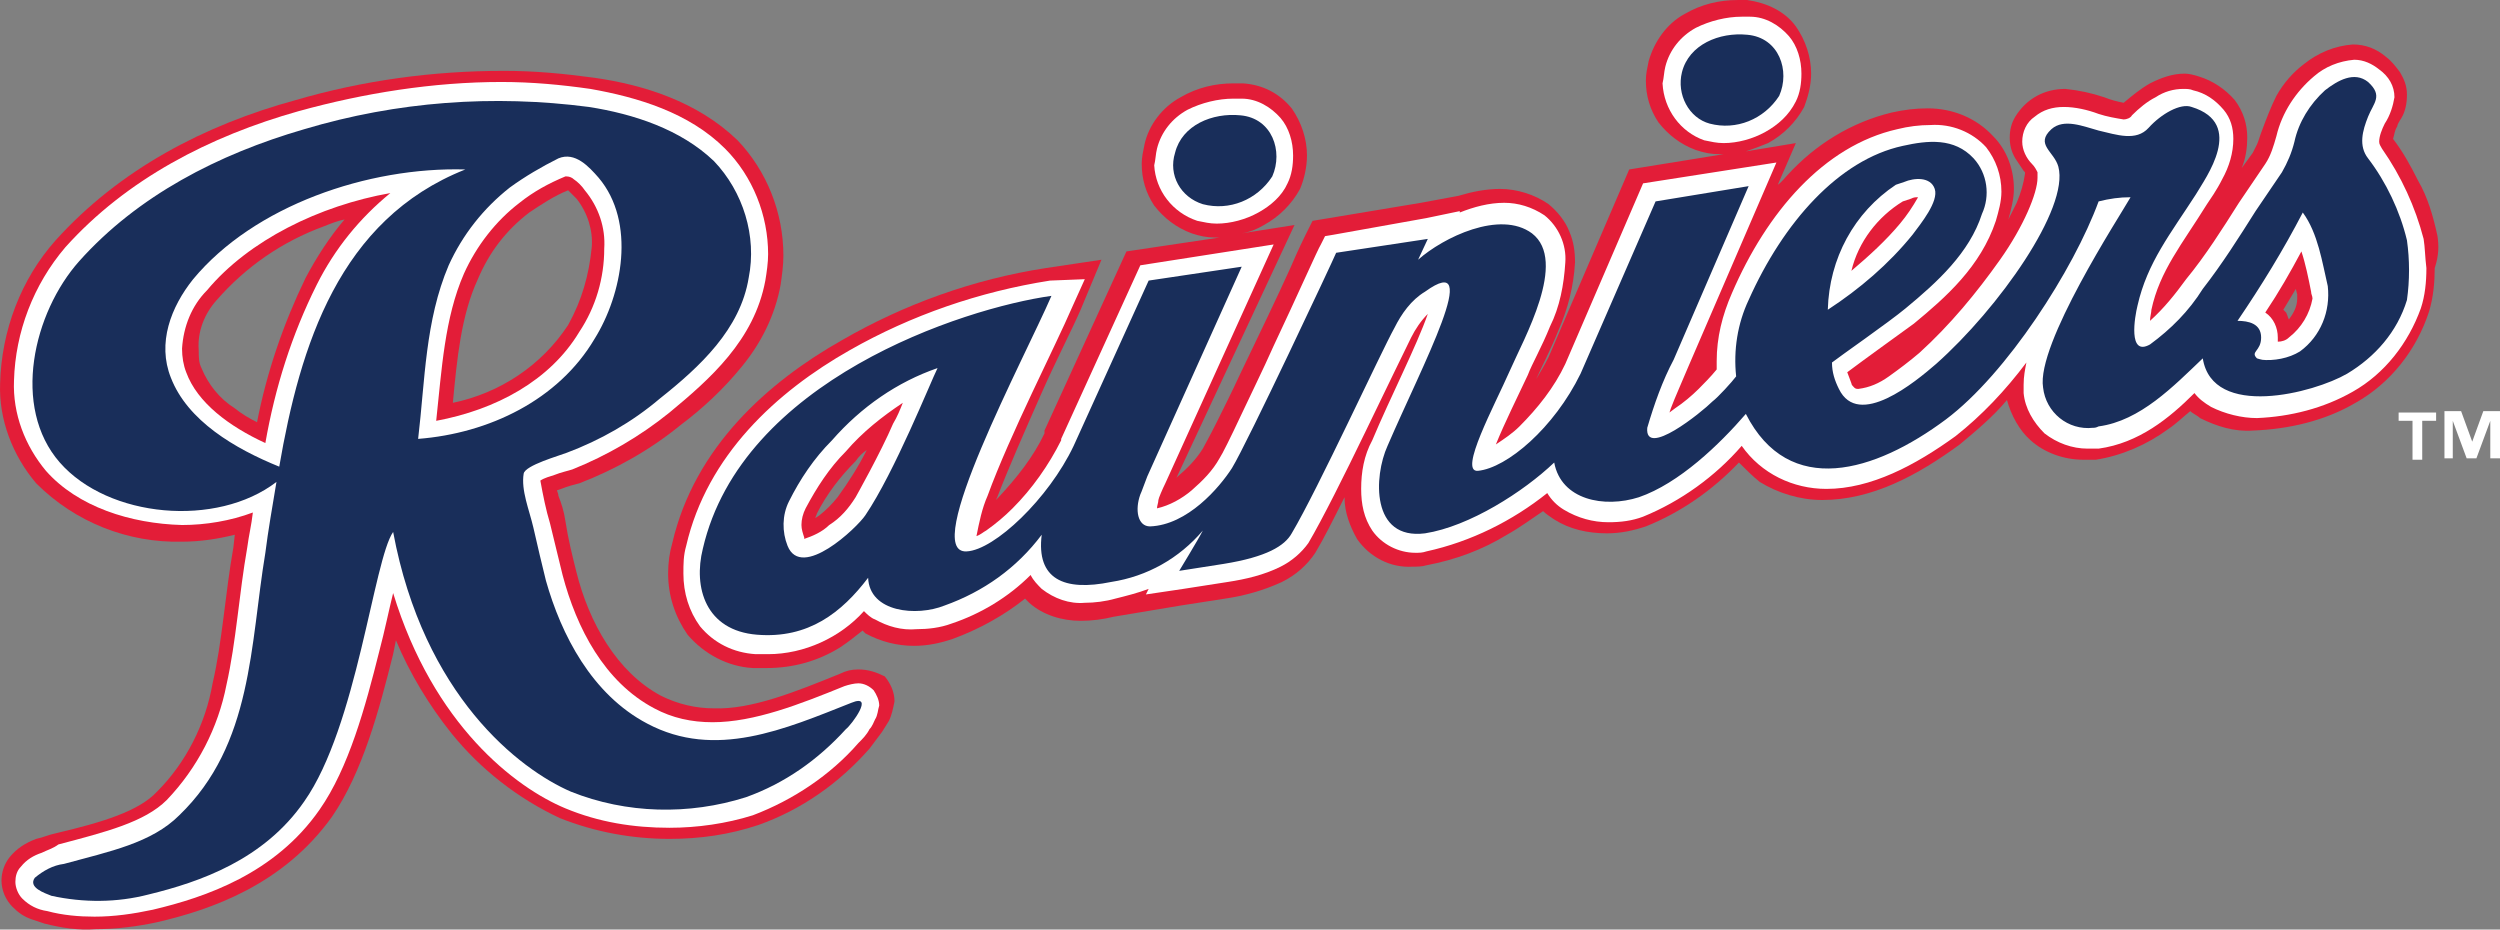 <?xml version="1.0" encoding="UTF-8"?>
<svg xmlns="http://www.w3.org/2000/svg" xmlns:xlink="http://www.w3.org/1999/xlink" width="365pt" height="135.71pt" viewBox="0 0 365 135.71" version="1.1">
<rect x="0" y="0" width="365" height="135.71" fill="#808080" stroke="none"/>
<defs>
<clipPath id="clip1">
  <path d="M 0 10 L 131 10 L 131 135.711 L 0 135.711 Z M 0 10 "/>
</clipPath>
</defs>
<g id="surface1">
<path style=" stroke:none;fill-rule:nonzero;fill:rgb(100%,100%,100%);fill-opacity:1;" d="M 365 66.918 L 363.582 66.918 L 363.582 61.441 L 361.555 66.918 L 360.133 66.918 L 358.105 61.441 L 358.105 66.918 L 356.891 66.918 L 356.891 60.023 L 359.32 60.023 L 360.945 64.484 L 362.566 60.023 L 365 60.023 Z M 355.672 61.441 L 353.645 61.441 L 353.645 67.121 L 352.227 67.121 L 352.227 61.441 L 350.199 61.441 L 350.199 60.227 L 355.672 60.227 L 355.672 61.441 "/>
<g clip-path="url(#clip1)" clip-rule="nonzero">
<path style=" stroke:none;fill-rule:nonzero;fill:rgb(89%,11.4%,21.999%);fill-opacity:1;" d="M 82.945 47.453 C 79.094 53.332 73.012 57.387 66.117 58.809 C 66.727 52.32 67.332 46.031 69.766 40.762 C 71.391 36.906 73.824 33.664 77.27 31.027 C 79.094 29.812 80.918 28.594 82.945 27.781 C 83.352 28.188 83.758 28.594 84.164 29 C 85.785 31.027 86.598 33.664 86.395 36.098 C 85.988 40.152 84.973 43.801 82.945 47.453 M 31.645 43.801 C 35.906 38.938 41.176 35.285 47.258 33.055 C 48.273 32.648 49.285 32.242 50.301 32.043 C 48.07 34.68 46.246 37.516 44.625 40.559 C 41.379 47.25 38.945 54.348 37.527 61.645 C 36.309 61.039 35.297 60.43 34.281 59.617 C 32.051 58.199 30.43 56.172 29.414 53.738 C 29.012 52.926 29.012 52.117 29.012 51.102 C 28.809 48.465 29.82 45.828 31.645 43.801 M 125.324 97.738 C 124.312 97.738 123.5 97.941 122.691 98.348 C 116.199 100.984 109.715 103.617 104.238 103.418 C 101.602 103.418 98.965 102.809 96.531 101.594 C 90.043 98.145 85.988 90.844 84.164 83.547 C 83.555 81.113 82.945 78.68 82.543 76.043 C 82.34 74.625 81.934 73.406 81.527 72.395 C 81.527 71.988 81.324 71.785 81.324 71.582 L 81.934 71.379 C 82.945 70.973 83.758 70.77 84.57 70.566 C 89.84 68.539 94.91 65.703 99.371 62.051 C 102.617 59.617 105.656 56.781 108.293 53.535 C 111.133 50.09 113.16 46.031 113.973 41.57 C 114.172 40.152 114.375 38.734 114.375 37.312 C 114.375 31.027 111.941 24.945 107.684 20.484 C 101.805 14.805 93.898 12.371 86.801 11.359 C 82.34 10.75 78.082 10.344 73.621 10.344 C 63.074 10.344 52.938 11.766 43.203 14.602 C 29.82 18.254 17.453 24.742 8.125 35.082 C 3.055 40.762 0.219 48.262 0.016 55.969 C -0.188 61.242 1.84 66.512 5.285 70.566 C 10.965 76.246 18.668 79.285 26.578 79.086 C 29.215 79.086 31.848 78.68 34.281 78.07 L 34.078 79.895 C 32.863 86.789 32.457 93.684 31.039 99.766 C 30.023 105.648 27.184 111.324 22.926 115.582 C 20.289 118.422 15.02 120.043 8.125 121.664 C 7.109 121.867 6.301 122.273 5.285 122.477 C 3.664 123.086 2.449 123.895 1.434 125.113 C 0.621 126.129 0.219 127.344 0.219 128.559 C 0.219 129.98 0.824 131.398 1.84 132.414 C 2.648 133.223 3.461 133.832 4.676 134.238 C 5.285 134.441 5.895 134.645 6.504 134.848 C 8.938 135.453 11.367 135.859 14.004 135.656 C 17.047 135.656 20.09 135.254 22.926 134.645 C 30.836 132.816 41.379 129.168 48.477 119.234 C 52.938 112.742 55.371 103.617 57.398 95.508 L 57.805 93.48 C 59.832 98.348 62.668 103.012 65.914 107.066 C 70.172 112.34 75.648 116.598 81.73 119.438 C 86.801 121.465 92.273 122.477 97.75 122.477 C 102.211 122.477 106.469 121.867 110.727 120.449 C 117.012 118.219 122.488 114.367 126.949 109.297 C 127.555 108.484 128.164 107.676 128.773 106.863 C 129.18 106.258 129.383 105.852 129.785 105.242 C 130.191 104.43 130.395 103.418 130.598 102.402 C 130.598 100.984 129.988 99.766 129.18 98.754 C 127.961 98.145 126.746 97.738 125.324 97.738 "/>
</g>
<path style=" stroke:none;fill-rule:nonzero;fill:rgb(89%,11.4%,21.999%);fill-opacity:1;" d="M 122.285 72.594 C 121.473 73.609 120.66 74.422 119.648 75.23 L 119.039 75.637 C 119.039 75.434 119.242 75.23 119.242 75.027 C 120.66 72.191 122.691 69.555 124.922 67.324 C 125.324 66.715 125.934 66.105 126.543 65.703 C 125.324 68.133 123.906 70.363 122.285 72.594 M 333.367 45.223 C 333.977 44.207 334.586 43.195 335.191 42.18 L 335.395 42.992 C 335.395 43.195 335.395 43.398 335.395 43.598 C 335.395 44.816 334.785 45.828 334.18 46.641 C 333.977 46.234 333.977 46.031 333.773 45.629 L 333.367 45.223 M 279.43 49.684 C 278.012 50.898 276.594 51.914 275.172 52.926 L 274.363 53.535 L 274.766 53.332 C 276.594 52.117 278.215 50.695 279.633 49.684 L 279.43 49.684 M 355.875 34.477 C 355.266 31.637 354.457 28.797 353.035 26.363 C 352.023 24.336 350.805 22.105 349.387 20.281 C 349.59 19.672 349.59 19.062 349.996 18.457 C 349.996 18.254 350.199 17.848 350.602 17.238 C 351.211 16.227 351.414 15.008 351.414 13.793 C 351.414 12.574 351.008 11.562 350.402 10.547 C 349.793 9.738 349.184 8.926 348.371 8.316 C 346.953 7.102 345.332 6.492 343.508 6.492 C 340.871 6.695 338.438 7.711 336.41 9.332 C 334.785 10.547 333.367 12.172 332.355 13.996 C 331.543 15.617 330.934 17.238 330.324 18.863 C 329.922 19.875 329.719 20.688 329.516 21.094 C 329.312 21.496 329.109 21.902 328.906 22.309 L 327.285 24.539 C 327.895 23.121 328.098 21.496 328.098 20.078 C 328.098 18.051 327.488 16.227 326.27 14.602 C 324.852 12.98 323.027 11.766 321 11.156 C 320.391 10.953 319.578 10.75 318.973 10.75 C 317.145 10.75 315.523 11.359 313.902 12.172 C 312.484 12.98 311.266 13.996 310.051 15.008 C 309.035 14.805 308.223 14.602 307.211 14.199 C 305.387 13.59 303.562 13.184 301.531 12.98 C 298.492 12.98 295.855 14.402 294.234 17.035 C 293.625 18.051 293.422 19.062 293.422 20.078 C 293.422 21.094 293.625 22.105 294.234 23.121 C 294.641 23.727 295.043 24.336 295.449 24.945 L 295.652 25.148 C 295.652 25.148 295.652 25.148 295.652 25.352 C 295.449 26.77 295.043 28.188 294.438 29.609 C 294.031 30.418 293.625 31.23 293.219 32.043 C 293.625 30.621 294.031 29 294.031 27.582 C 294.031 24.742 293.016 21.902 290.988 19.875 C 288.555 17.238 285.109 15.82 281.461 15.82 C 279.633 15.82 278.012 16.023 276.188 16.43 C 270.305 17.848 265.035 21.094 260.98 25.555 C 260.574 25.957 260.168 26.566 259.559 26.973 L 262.195 20.891 L 254.895 22.105 C 256.113 21.699 257.125 21.297 258.141 20.891 C 260.371 19.672 262.195 17.848 263.41 15.617 C 264.02 13.996 264.426 12.371 264.426 10.75 C 264.426 8.316 263.613 5.883 262.195 3.855 C 260.574 1.625 257.938 0.41 255.098 0.004 L 253.68 0.004 C 251.043 0.004 248.406 0.613 245.973 2.031 C 243.34 3.449 241.512 6.086 240.703 8.926 C 240.5 9.941 240.297 10.75 240.297 11.766 C 240.297 13.996 240.906 16.023 242.121 17.848 C 243.539 19.672 245.367 21.094 247.598 21.902 C 248.812 22.309 249.828 22.512 251.043 22.512 L 251.652 22.512 L 237.863 24.742 L 226.102 52.117 C 225.492 53.332 224.887 54.348 224.277 55.359 C 224.887 53.941 226.305 51.305 227.523 48.262 C 228.941 45.02 229.754 41.773 229.953 38.328 C 229.953 36.707 229.754 35.285 229.145 33.867 C 228.535 32.242 227.32 30.824 226.102 29.812 C 224.074 28.391 221.438 27.582 219.008 27.582 C 216.977 27.582 214.949 27.984 212.922 28.594 L 207.449 29.609 L 194.066 31.84 L 191.633 32.242 L 190.617 34.273 C 190.414 34.68 189.605 36.301 188.387 39.137 C 186.562 43.195 183.723 49.074 181.09 54.551 C 179.871 57.184 178.652 59.617 177.641 61.645 C 176.629 63.672 175.816 65.094 175.613 65.5 C 174.598 67.121 173.383 68.336 171.965 69.555 L 171.762 69.758 L 188.996 32.852 L 181.289 34.07 C 182.508 33.867 183.52 33.461 184.535 32.852 C 186.766 31.637 188.59 29.812 189.809 27.582 C 190.414 26.16 190.82 24.336 190.82 22.715 C 190.82 20.281 190.008 17.848 188.59 15.82 C 186.766 13.59 184.332 12.371 181.492 12.172 L 180.074 12.172 C 177.438 12.172 174.801 12.777 172.367 14.199 C 169.73 15.617 167.703 18.254 167.098 21.094 C 166.895 22.105 166.691 22.918 166.691 23.93 C 166.691 26.16 167.301 28.188 168.516 30.016 C 169.934 31.84 171.762 33.258 173.992 34.07 C 175.207 34.477 176.223 34.68 177.438 34.68 L 178.047 34.68 L 164.461 36.707 L 152.496 62.863 L 152.496 63.27 C 150.875 66.715 148.441 69.758 145.805 72.594 L 145.398 73 L 145.602 72.594 C 147.227 68.336 149.656 62.863 151.891 57.793 C 154.117 52.723 156.551 48.059 157.77 45.223 L 160.812 37.922 L 152.699 39.137 C 142.156 40.762 132.016 44.41 122.895 49.684 C 112.145 55.766 101.398 65.297 98.156 79.285 C 97.75 80.707 97.547 82.125 97.547 83.746 C 97.547 86.992 98.559 90.035 100.387 92.668 C 102.816 95.508 106.266 97.332 109.914 97.535 C 110.523 97.535 111.336 97.535 111.941 97.535 C 115.797 97.535 119.445 96.523 122.691 94.496 C 123.906 93.684 124.922 92.871 125.934 92.062 L 126.34 92.469 C 128.57 93.684 131.004 94.293 133.438 94.293 C 135.465 94.293 137.289 93.887 139.113 93.277 C 142.969 91.859 146.617 89.832 149.656 87.398 L 150.266 88.008 C 152.293 89.832 155.133 90.641 157.77 90.641 C 159.391 90.641 161.012 90.438 162.637 90.035 L 172.367 88.41 L 178.855 87.398 C 181.695 86.992 184.535 86.18 187.172 84.965 C 189.199 83.949 190.82 82.531 192.035 80.707 C 193.254 78.68 194.672 75.84 196.297 72.594 C 196.297 74.824 197.105 76.855 198.121 78.68 C 199.945 81.316 202.988 82.938 206.23 82.734 C 206.84 82.734 207.648 82.734 208.258 82.531 C 212.516 81.719 216.371 80.301 220.02 78.07 C 221.844 77.059 223.469 75.84 225.289 74.625 C 225.695 75.027 226.305 75.434 226.914 75.84 C 229.145 77.258 231.781 77.867 234.617 77.867 C 236.648 77.867 238.473 77.461 240.297 76.855 C 245.367 74.824 250.027 71.582 253.883 67.527 C 254.895 68.539 255.91 69.555 256.926 70.363 C 259.559 71.988 262.805 73 266.047 73 C 273.348 73 280.039 69.352 286.121 64.891 C 288.555 62.863 290.988 60.836 293.016 58.402 C 293.625 60.633 294.844 62.863 296.465 64.281 C 298.492 66.105 301.328 67.121 304.168 67.121 C 304.777 67.121 305.387 67.121 305.992 67.121 C 309.848 66.512 313.496 64.891 316.539 62.66 C 317.754 61.848 318.77 60.836 319.781 60.023 C 320.188 60.43 320.797 60.633 321.203 61.039 C 323.637 62.254 326.27 63.066 328.906 62.863 C 334.18 62.66 339.449 61.441 343.91 58.809 C 348.98 55.969 352.836 51.102 354.66 45.426 C 355.266 43.398 355.469 41.168 355.469 39.137 C 356.078 37.312 356.078 35.895 355.875 34.477 "/>
<path style=" stroke:none;fill-rule:nonzero;fill:rgb(100%,100%,100%);fill-opacity:1;" d="M 88.219 36.301 C 88.219 40.559 87.004 44.816 84.57 48.465 C 80.312 55.562 72.402 59.82 63.684 61.441 C 64.496 53.941 64.902 46.438 67.738 39.949 C 69.562 35.895 72.402 32.242 75.852 29.609 C 77.879 27.984 80.109 26.77 82.543 25.758 L 82.742 25.758 C 83.148 25.758 83.555 25.957 83.758 26.16 C 84.367 26.566 84.973 27.176 85.379 27.781 C 87.406 30.219 88.422 33.258 88.219 36.301 M 26.578 50.898 C 26.781 47.656 27.996 44.613 30.227 42.383 C 36.309 35.082 46.652 30.016 56.992 28.188 C 52.531 31.84 48.883 36.301 46.246 41.57 C 42.594 48.871 40.16 56.578 38.742 64.688 C 33.473 62.254 28.809 58.809 27.184 54.348 C 26.781 53.332 26.578 52.117 26.578 50.898 M 125.324 99.766 C 124.719 99.766 123.906 99.969 123.297 100.172 C 116.809 102.809 110.117 105.445 104.035 105.445 C 100.992 105.445 98.156 104.836 95.52 103.418 C 88.219 99.562 84.164 91.656 82.137 83.949 C 81.527 81.516 80.918 78.883 80.312 76.449 C 79.703 74.422 79.297 72.395 78.891 70.164 C 79.5 69.758 80.312 69.555 80.918 69.352 C 81.934 68.945 82.945 68.742 83.555 68.539 C 88.625 66.512 93.492 63.672 97.75 60.227 C 103.629 55.359 110.117 49.684 111.738 40.965 C 111.941 39.746 112.145 38.328 112.145 37.109 C 112.145 31.434 109.914 25.758 105.859 21.699 C 100.59 16.43 93.086 14.199 86.191 12.98 C 81.934 12.371 77.676 11.969 73.215 11.969 C 63.277 11.969 53.141 13.59 43.609 16.227 C 30.633 19.875 18.465 26.16 9.543 36.098 C 4.879 41.57 2.246 48.465 2.043 55.562 C 1.84 60.43 3.664 65.094 6.707 68.742 C 11.367 74.016 19.074 76.449 26.578 76.652 C 30.023 76.652 33.672 76.043 36.918 74.824 C 36.715 76.652 36.309 78.273 36.105 79.895 C 34.891 86.789 34.484 93.684 33.066 99.969 C 31.848 106.258 28.809 112.137 24.348 116.801 C 21.102 120.043 15.426 121.465 8.531 123.289 C 7.719 123.895 6.906 124.098 6.098 124.504 C 4.879 124.91 3.867 125.52 3.055 126.531 C 2.449 127.141 2.246 127.953 2.246 128.762 C 2.246 129.574 2.648 130.59 3.258 131.195 C 4.273 132.211 5.488 132.816 6.906 133.02 C 9.137 133.629 11.57 133.832 13.801 133.832 C 16.641 133.832 19.48 133.426 22.32 132.816 C 30.023 130.992 40.16 127.547 46.652 118.219 C 50.91 112.137 53.344 103.215 55.371 95.102 C 56.18 92.062 56.789 89.02 57.398 86.586 C 63.277 105.852 75.242 114.977 82.543 118.016 C 87.406 120.043 92.477 120.855 97.75 120.855 C 101.805 120.855 106.062 120.246 109.914 119.031 C 115.797 116.801 121.27 113.148 125.324 108.484 C 125.934 107.879 126.543 107.27 126.949 106.457 C 127.352 106.055 127.555 105.445 127.758 105.039 C 128.164 104.43 128.164 103.617 128.367 103.012 C 128.367 102.199 127.961 101.391 127.555 100.781 C 126.949 100.172 126.137 99.766 125.324 99.766 "/>
<path style=" stroke:none;fill-rule:nonzero;fill:rgb(100%,100%,100%);fill-opacity:1;" d="M 174.801 32.242 C 175.816 32.445 176.629 32.648 177.641 32.648 C 179.668 32.648 181.898 32.043 183.723 31.027 C 185.551 30.016 187.172 28.594 187.98 26.77 C 188.59 25.555 188.793 24.133 188.793 22.715 C 188.793 20.688 188.184 18.66 186.969 17.238 C 185.551 15.617 183.52 14.402 181.289 14.402 L 180.074 14.402 C 177.844 14.402 175.41 15.008 173.383 16.023 C 171.152 17.238 169.531 19.266 168.922 21.699 C 168.719 22.512 168.719 23.32 168.516 24.133 C 168.719 27.781 171.152 31.027 174.801 32.242 "/>
<path style=" stroke:none;fill-rule:nonzero;fill:rgb(100%,100%,100%);fill-opacity:1;" d="M 248.812 20.484 C 249.828 20.688 250.637 20.891 251.652 20.891 C 253.68 20.891 255.91 20.281 257.734 19.266 C 259.559 18.254 261.184 16.836 262.195 14.805 C 262.805 13.59 263.008 12.172 263.008 10.75 C 263.008 8.723 262.398 6.695 261.184 5.277 C 259.762 3.652 257.734 2.438 255.504 2.438 L 254.289 2.438 C 252.059 2.438 249.625 3.047 247.598 4.059 C 245.367 5.277 243.742 7.305 243.137 9.738 C 242.934 10.547 242.934 11.359 242.73 12.172 C 242.934 16.023 245.367 19.266 248.812 20.484 "/>
<path style=" stroke:none;fill-rule:nonzero;fill:rgb(100%,100%,100%);fill-opacity:1;" d="M 124.922 72.594 C 123.906 74.219 122.691 75.637 121.066 76.652 C 120.055 77.664 118.633 78.273 117.418 78.68 L 117.418 78.477 C 117.215 77.867 117.012 77.258 117.012 76.652 C 117.012 75.84 117.215 75.027 117.621 74.219 C 119.242 71.176 121.066 68.336 123.5 65.902 C 125.934 63.066 128.773 60.836 131.812 58.809 C 131.41 59.82 131.004 60.836 130.395 61.848 C 128.57 66.105 124.922 72.594 124.922 72.594 Z M 270.305 39.543 C 271.32 35.285 274.16 31.637 277.809 29.406 L 279.027 29 C 279.43 28.797 279.633 28.797 280.039 28.797 C 279.227 30.219 278.418 31.434 277.402 32.648 C 275.375 35.082 272.941 37.312 270.305 39.543 M 334.18 49.277 C 333.773 49.684 333.164 49.887 332.559 49.887 C 332.559 49.684 332.559 49.48 332.559 49.277 C 332.559 47.859 331.949 46.438 330.73 45.629 C 332.762 42.586 334.383 39.746 336.004 36.707 C 336.613 38.531 337.02 40.559 337.422 42.586 C 337.422 42.992 337.625 43.195 337.625 43.598 C 337.219 45.828 336.004 47.859 334.18 49.277 Z M 353.848 34.879 C 352.633 30.219 350.602 25.758 347.766 21.699 C 347.562 21.297 347.359 21.094 347.359 20.688 C 347.359 19.875 347.766 18.863 348.172 18.051 C 348.98 16.836 349.387 15.414 349.59 14.199 C 349.59 12.574 348.777 11.156 347.359 10.141 C 346.344 9.332 345.129 8.723 343.711 8.723 C 341.48 8.926 339.449 9.738 337.828 11.156 C 335.191 13.387 333.164 16.43 332.355 19.875 C 331.949 21.297 331.543 22.715 330.73 23.93 L 326.879 29.609 C 324.445 33.461 322.012 37.312 319.176 40.762 C 317.551 42.992 315.93 45.02 313.902 46.844 C 313.902 46.234 314.105 45.629 314.105 45.223 C 315.32 39.543 318.566 35.691 322.215 29.812 C 322.621 29.203 323.637 27.781 324.445 26.16 C 325.461 24.336 326.066 22.309 326.066 20.281 C 326.066 18.66 325.664 17.238 324.648 16.023 C 323.434 14.602 322.012 13.59 320.188 13.184 C 319.781 12.98 319.176 12.98 318.77 12.98 C 317.348 12.98 315.93 13.387 314.715 14.199 C 313.496 14.805 312.281 15.82 311.266 16.836 C 311.062 17.238 310.453 17.441 310.051 17.441 C 308.832 17.238 307.617 17.035 306.398 16.633 C 304.777 16.023 302.953 15.617 301.328 15.617 C 299.707 15.617 298.289 16.023 297.07 17.035 C 295.855 17.848 295.246 19.266 295.246 20.688 C 295.246 21.902 295.855 23.121 296.664 23.93 C 297.07 24.336 297.273 24.742 297.477 25.148 C 297.477 25.352 297.477 25.555 297.477 25.957 C 297.477 28.188 295.449 33.055 292.004 37.922 C 288.555 42.789 284.703 47.453 280.242 51.508 C 278.824 52.723 277.199 53.941 275.781 54.953 C 274.363 55.969 272.941 56.578 271.32 56.781 C 271.117 56.781 270.914 56.781 270.711 56.578 C 270.508 56.375 270.305 56.172 270.305 55.969 C 270.105 55.359 269.902 54.953 269.699 54.348 C 272.133 52.52 277.199 48.871 279.43 47.25 C 284.094 43.398 289.164 38.938 291.395 32.242 C 291.801 30.824 292.207 29.406 292.207 27.984 C 292.207 25.555 291.395 23.32 289.977 21.496 C 287.945 19.266 284.906 18.051 281.863 18.254 C 280.242 18.254 278.621 18.457 276.996 18.863 C 266.25 21.297 257.938 31.027 252.867 42.789 C 251.449 46.031 250.637 49.277 250.637 52.723 C 250.637 53.129 250.637 53.535 250.637 53.941 C 249.828 54.953 248.609 56.172 248.004 56.781 C 246.988 57.793 245.77 58.809 244.555 59.617 L 243.742 60.227 L 243.945 59.617 C 244.555 57.996 245.566 55.766 246.582 53.332 L 259.355 23.727 L 239.891 26.77 L 228.535 53.129 C 226.914 56.578 224.48 59.617 221.844 62.254 C 220.828 63.27 219.613 64.078 218.398 64.891 C 219.613 61.848 221.641 57.793 223.062 54.75 C 223.668 53.129 225.09 50.695 226.305 47.656 C 227.727 44.816 228.332 41.57 228.535 38.328 C 228.738 35.691 227.523 33.055 225.492 31.434 C 223.668 30.219 221.641 29.609 219.613 29.609 C 217.383 29.609 215.152 30.219 213.125 31.027 L 213.125 30.824 L 208.258 31.84 L 194.672 34.273 L 193.457 34.477 L 192.848 35.691 C 192.441 36.301 189.402 43.195 185.953 50.492 C 184.332 54.145 182.508 57.793 181.09 60.836 C 179.668 63.875 178.453 66.309 178.047 66.918 C 177.031 68.742 175.613 70.164 173.992 71.582 C 172.57 72.797 170.746 73.812 168.922 74.219 C 168.922 73.812 169.125 73.406 169.125 73 C 169.125 72.797 169.73 71.379 170.137 70.566 L 185.953 35.691 L 166.488 38.734 L 154.93 64.078 L 154.93 64.281 C 153.105 67.934 150.672 71.379 147.832 74.219 C 146.617 75.434 145.398 76.449 143.98 77.461 C 143.574 77.664 143.172 78.07 142.562 78.273 C 142.969 76.246 143.371 74.219 144.184 72.395 C 147.43 63.473 154.117 50.492 156.551 44.816 L 158.379 40.762 L 153.309 40.965 C 142.969 42.586 133.031 46.031 124.109 51.102 C 113.363 57.184 103.223 66.512 100.184 79.691 C 99.777 81.113 99.777 82.328 99.777 83.746 C 99.777 86.586 100.59 89.223 102.211 91.453 C 104.238 93.887 107.074 95.305 110.32 95.508 C 110.93 95.508 111.535 95.508 112.145 95.508 C 117.418 95.508 122.691 93.074 126.137 89.223 C 126.543 89.629 127.152 90.238 127.758 90.438 C 129.586 91.453 131.613 92.062 133.844 91.859 C 135.465 91.859 137.289 91.656 138.91 91.047 C 143.172 89.629 147.227 87.195 150.469 83.949 C 150.875 84.762 151.484 85.371 152.09 85.977 C 153.914 87.398 156.148 88.207 158.379 88.008 C 159.797 88.008 161.418 87.805 162.84 87.398 C 164.461 86.992 166.082 86.586 167.703 85.977 L 167.301 86.789 L 172.773 85.977 L 179.262 84.965 C 181.898 84.559 184.535 83.949 186.969 82.734 C 188.59 81.922 190.008 80.707 191.023 79.285 C 193.051 75.84 196.297 69.352 199.336 63.066 C 202.379 56.781 205.219 50.898 206.027 49.277 C 206.637 48.059 207.449 46.844 208.461 45.828 C 206.84 50.492 202.988 57.996 200.352 64.281 C 199.133 66.512 198.73 68.945 198.73 71.379 C 198.73 73.609 199.133 75.637 200.352 77.461 C 201.77 79.488 204.203 80.707 206.637 80.707 C 207.246 80.707 207.648 80.707 208.258 80.504 C 214.746 79.086 220.828 76.043 225.898 71.988 C 226.508 73 227.32 73.812 228.332 74.422 C 230.359 75.637 232.59 76.246 234.82 76.246 C 236.648 76.246 238.27 76.043 239.891 75.434 C 245.367 73.203 250.434 69.555 254.289 65.094 C 257.125 69.148 261.789 71.379 266.656 71.379 C 273.145 71.379 279.633 67.934 285.516 63.672 C 289.367 60.633 292.812 56.98 295.855 52.926 C 295.652 53.941 295.449 54.953 295.449 56.172 C 295.449 56.578 295.449 56.98 295.449 57.387 C 295.652 59.617 296.867 61.645 298.492 63.27 C 300.316 64.688 302.547 65.5 304.777 65.5 C 305.184 65.5 305.789 65.5 306.398 65.5 C 312.281 64.688 316.742 61.039 320.391 57.387 C 321 58.199 321.809 58.809 322.824 59.414 C 324.852 60.43 327.285 61.039 329.516 61.039 C 334.383 60.836 339.246 59.617 343.508 57.184 C 348.172 54.551 351.617 50.09 353.441 45.02 C 354.051 43.195 354.254 41.168 354.254 39.137 C 354.051 37.516 354.051 36.098 353.848 34.879 "/>
<path style=" stroke:none;fill-rule:nonzero;fill:rgb(9.799%,17.999%,35.3%);fill-opacity:1;" d="M 61.047 64.078 C 62.062 55.562 62.062 46.844 65.508 38.734 C 67.535 34.273 70.578 30.418 74.43 27.379 C 76.66 25.758 79.094 24.336 81.527 23.121 C 83.961 22.105 85.988 24.336 87.406 25.957 C 92.883 32.445 90.855 42.992 86.801 49.48 C 81.527 58.402 71.391 63.27 61.047 64.078 M 40.77 68.133 C 34.281 65.5 27.387 61.441 24.953 55.156 C 22.926 50.09 24.953 44.816 28.199 40.762 C 37.121 30.016 53.746 24.336 67.941 24.742 C 49.488 32.043 43.812 50.492 40.77 68.133 M 124.312 102.605 C 114.578 106.457 104.441 110.918 94.504 105.648 C 86.395 101.391 81.934 92.668 79.703 84.762 C 79.094 82.328 78.484 79.691 77.879 77.055 C 77.27 74.422 76.051 71.582 76.457 69.148 C 76.66 67.934 81.73 66.512 82.742 66.105 C 87.609 64.281 92.273 61.645 96.328 58.199 C 102.211 53.535 108.09 48.059 109.309 40.559 C 110.523 34.477 108.496 27.984 104.238 23.523 C 99.371 18.863 92.477 16.633 85.988 15.617 C 71.996 13.793 58.008 14.805 44.422 18.863 C 31.848 22.512 20.09 28.594 11.57 38.125 C 4.879 45.629 1.637 59.414 8.734 67.527 C 15.832 75.637 31.645 77.055 40.363 70.363 C 39.758 74.016 39.148 77.461 38.742 80.707 C 36.512 94.09 36.918 108.688 26.172 119.031 C 22.117 123.086 16.031 124.301 9.34 126.129 C 7.719 126.328 6.301 127.141 5.082 128.156 C 4.07 129.574 6.504 130.387 7.516 130.789 C 12.18 131.805 17.047 131.805 21.711 130.59 C 29.215 128.762 38.539 125.52 44.422 117.004 C 52.125 106.055 54.559 81.719 57.398 77.664 C 61.859 101.594 75.852 112.34 83.352 115.582 C 91.465 118.828 100.59 119.031 108.902 116.395 C 114.578 114.367 119.445 110.918 123.5 106.457 C 124.312 105.852 127.758 101.188 124.312 102.605 "/>
<path style=" stroke:none;fill-rule:nonzero;fill:rgb(9.799%,17.999%,35.3%);fill-opacity:1;" d="M 175.613 29.812 C 179.465 30.824 183.52 29.203 185.75 25.758 C 187.371 22.105 185.75 17.238 181.09 16.836 C 177.031 16.43 172.57 18.254 171.559 22.309 C 170.543 25.555 172.367 28.797 175.613 29.812 "/>
<path style=" stroke:none;fill-rule:nonzero;fill:rgb(9.799%,17.999%,35.3%);fill-opacity:1;" d="M 249.625 18.051 C 253.477 19.062 257.531 17.441 259.762 13.996 C 261.387 10.344 259.762 5.48 255.098 5.074 C 251.043 4.668 246.582 6.492 245.566 10.547 C 244.758 13.793 246.582 17.238 249.625 18.051 "/>
<path style=" stroke:none;fill-rule:nonzero;fill:rgb(9.799%,17.999%,35.3%);fill-opacity:1;" d="M 335.801 51.305 C 334.18 52.32 331.949 52.723 330.125 52.52 L 330.324 52.52 C 330.125 52.52 329.516 52.32 329.516 52.32 C 328.5 51.305 330.125 51.305 330.125 49.277 C 330.125 47.25 328.301 46.844 326.676 46.844 C 330.125 41.773 333.367 36.504 336.207 31.027 C 338.438 34.07 339.047 38.328 339.855 41.773 C 340.262 45.426 338.844 49.074 335.801 51.305 M 126.34 75.23 C 125.121 77.055 117.012 84.762 114.984 79.691 C 114.172 77.664 114.172 75.23 115.188 73.203 C 116.809 69.961 118.836 66.918 121.473 64.281 C 125.73 59.414 131.004 55.766 136.883 53.738 C 135.871 55.766 130.598 68.945 126.34 75.23 Z M 276.797 26.973 L 278.012 26.566 C 279.43 25.957 281.863 25.758 282.473 27.582 C 283.082 29.406 280.445 32.648 279.227 34.273 C 275.781 38.531 271.523 42.18 266.859 45.223 C 267.062 37.719 270.711 31.027 276.797 26.973 M 351.414 35.082 C 350.402 30.824 348.371 26.566 345.738 23.121 C 344.316 21.297 344.926 19.062 345.738 17.035 C 346.547 15.008 347.969 13.996 345.738 11.969 C 343.711 10.344 341.277 11.766 339.449 13.184 C 337.219 15.211 335.598 17.848 334.988 20.688 C 334.586 22.309 333.977 23.727 333.164 25.148 L 329.312 30.824 C 326.879 34.68 324.445 38.531 321.605 42.18 C 319.578 45.426 316.941 48.059 313.902 50.289 C 310.656 52.117 311.672 46.234 312.078 44.613 C 313.496 38.328 316.941 34.07 320.594 28.391 C 322.012 25.957 327.895 18.051 319.984 15.617 C 318.363 15.008 315.523 16.633 313.699 18.66 C 311.875 20.688 309.035 19.672 306.398 19.062 C 304.168 18.457 301.328 17.238 299.504 18.863 C 297.07 21.094 299.91 22.105 300.52 24.336 C 302.141 30.418 291.801 45.02 282.676 53.129 C 279.633 55.766 271.32 62.66 268.48 56.781 C 267.871 55.562 267.469 54.348 267.469 52.926 C 268.48 52.117 275.781 47.047 278.215 45.02 C 282.879 41.168 287.543 36.906 289.367 31.23 C 290.582 28.594 290.18 25.352 288.148 23.121 C 285.312 20.078 281.461 20.484 277.809 21.297 C 268.48 23.32 260.371 32.445 255.301 43.801 C 253.68 47.25 253.07 51.102 253.477 54.953 C 252.867 55.766 250.84 57.996 250.027 58.605 C 248.406 60.227 240.094 66.918 240.5 62.457 C 241.512 59.012 242.73 55.562 244.352 52.52 L 255.301 27.176 L 241.715 29.406 L 230.766 54.551 C 226.914 62.457 220.02 68.336 215.762 68.742 C 212.922 68.945 218.195 59.211 220.426 54.145 C 222.453 49.48 228.941 38.125 223.668 34.07 C 219.008 30.621 210.691 34.68 207.043 37.922 L 208.461 34.879 L 195.078 36.906 C 194.672 37.922 182.102 64.688 179.871 68.336 C 178.047 71.176 173.383 76.652 167.906 76.855 C 166.082 76.855 165.676 74.422 166.488 72.191 C 166.691 71.785 167.098 70.566 167.504 69.555 L 181.289 38.938 L 167.703 40.965 L 156.754 65.094 C 153.105 72.797 145.195 80.301 141.141 80.504 C 134.246 80.91 149.656 52.117 153.512 43.195 C 140.535 45.02 108.293 55.562 102.617 80.098 C 101.195 85.777 103.02 92.062 110.523 92.668 C 118.027 93.277 122.895 89.426 126.746 84.355 C 126.949 89.426 133.844 90.035 137.898 88.41 C 143.574 86.383 148.441 82.938 152.09 78.07 C 151.281 84.559 155.336 86.383 162.23 84.965 C 167.504 84.152 172.164 81.516 175.613 77.461 C 175.004 78.68 172.164 83.344 172.164 83.344 L 178.652 82.328 C 184.941 81.316 187.574 79.691 188.59 77.867 C 192.441 71.379 201.566 51.508 203.594 47.859 C 204.609 45.828 206.027 43.801 208.055 42.586 C 216.773 36.301 207.648 53.332 202.582 65.094 C 200.555 69.555 200.148 78.883 208.055 77.867 C 214.547 76.855 222.453 71.785 226.914 67.527 C 227.926 73 234.215 74.219 239.281 72.594 C 245.164 70.566 251.043 64.891 254.895 60.43 C 261.184 72.797 273.754 68.945 284.094 61.242 C 293.016 54.551 302.75 39.34 306.398 29.406 C 308.023 29 309.441 28.797 311.062 28.797 C 309.441 31.637 297.273 50.289 298.289 56.578 C 298.695 60.227 301.938 62.863 305.59 62.457 C 305.789 62.457 305.992 62.457 306.398 62.254 C 312.484 61.441 317.348 56.375 321.605 52.32 C 323.027 61.242 337.828 57.387 342.695 54.551 C 346.75 52.117 349.996 48.465 351.414 43.801 C 351.82 40.965 351.82 37.922 351.414 35.082 "/>
</g>
</svg>
